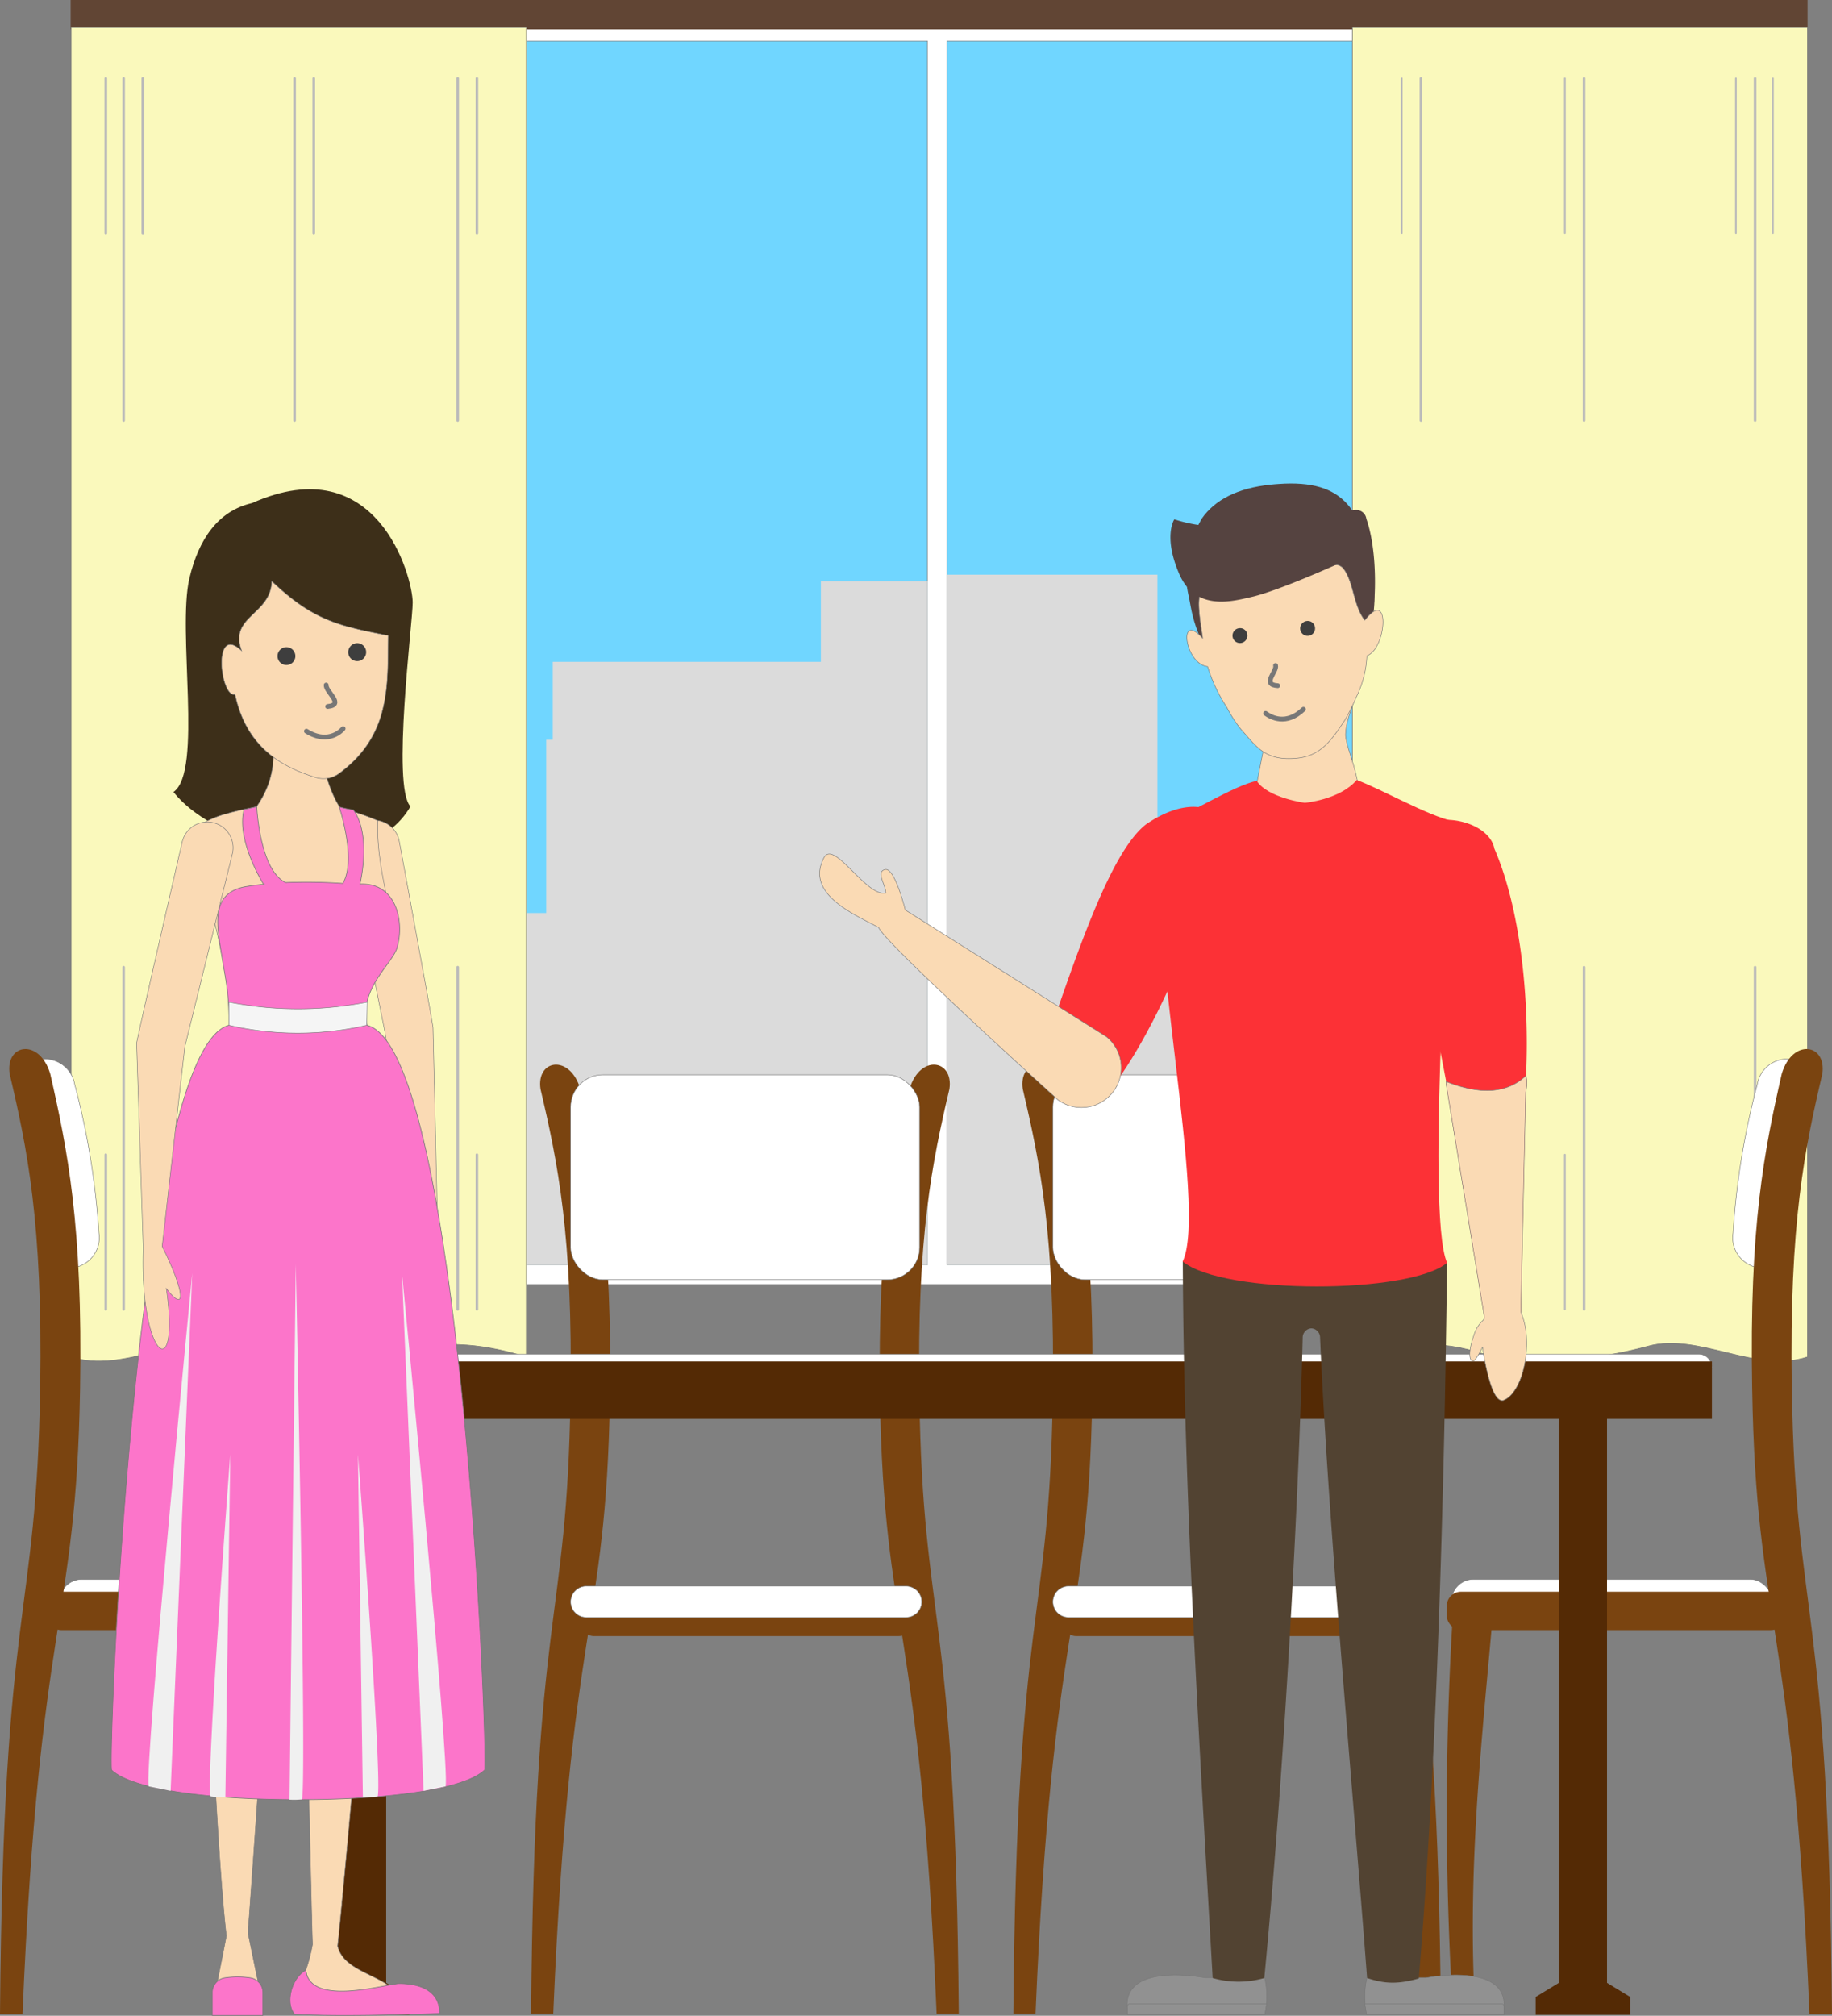 <svg xmlns="http://www.w3.org/2000/svg" viewBox="0 0 371.82 408.95"><rect x="0" y="0" width="371.82" height="408.95" fill="#808080" stroke="none"/><defs><style>.cls-1{isolation:isolate;}.cls-11,.cls-12,.cls-2{fill:#fff;}.cls-11,.cls-12,.cls-16,.cls-17,.cls-19,.cls-2,.cls-20,.cls-21,.cls-24,.cls-27,.cls-3,.cls-7{stroke:#777;}.cls-11,.cls-16,.cls-17,.cls-2,.cls-20,.cls-21,.cls-3,.cls-7{stroke-miterlimit:10;}.cls-2,.cls-3{stroke-width:0.11px;}.cls-3{fill:#70d6ff;}.cls-22,.cls-4,.cls-8,.cls-9{mix-blend-mode:multiply;}.cls-5{fill:#dbdbdb;}.cls-6{fill:#614534;}.cls-7{fill:#faf9bc;}.cls-20,.cls-7{stroke-width:0.13px;}.cls-16,.cls-19,.cls-24,.cls-8,.cls-9{fill:none;}.cls-8,.cls-9{stroke:#bababa;}.cls-12,.cls-19,.cls-24,.cls-27,.cls-8,.cls-9{stroke-linecap:round;stroke-linejoin:round;}.cls-8{stroke-width:0.53px;}.cls-9{stroke-width:0.35px;}.cls-10{fill:#7a4410;}.cls-11,.cls-12,.cls-16,.cls-17,.cls-21,.cls-24,.cls-27{stroke-width:0.1px;}.cls-13{fill:#542a05;}.cls-14{fill:#3d2f19;}.cls-15,.cls-17,.cls-27{fill:#fadab4;}.cls-18{fill:#3e3e3e;}.cls-19{stroke-width:0.97px;}.cls-20{fill:#fc75ca;}.cls-21{fill:#f5f5f5;}.cls-22{fill:#f0f0f0;}.cls-23{fill:#919191;}.cls-25{fill:#524332;}.cls-26{fill:#fc3136;}.cls-28{fill:#554340;}</style></defs><g class="cls-1"><g id="Layer_1" data-name="Layer 1"><polygon class="cls-2" points="192.25 4.34 188.18 4.34 15.73 4.34 15.73 260.59 188.18 260.59 192.25 260.59 364.7 260.59 364.7 4.34 192.25 4.34"/><rect class="cls-3" x="951.76" y="1064.46" width="168.5" height="248.24" transform="translate(1312.45 1321.04) rotate(180)"/><g class="cls-4"><polygon class="cls-5" points="192.19 150.54 223.5 185.24 284.63 185.24 284.63 134.27 339.05 134.27 339.05 117.95 360.69 117.95 360.69 256.62 296.76 256.62 284.63 256.62 223.5 256.62 218.52 256.62 195 256.62 192.19 256.62 192.19 150.54"/></g><g class="cls-4"><polygon class="cls-5" points="192.19 116.59 234.91 116.59 234.91 186.65 283.31 186.65 283.31 150.09 327.31 150.09 327.31 205.86 360.56 205.86 360.56 256.58 327.31 256.58 312.88 256.58 291.65 256.58 283.31 256.58 234.91 256.58 226.21 256.58 192.19 256.58 192.19 116.59"/></g><rect class="cls-3" x="779.31" y="1064.46" width="168.5" height="248.24" transform="translate(967.55 1321.04) rotate(180)"/><g class="cls-4"><polygon class="cls-5" points="19.74 150.54 51.05 185.24 112.19 185.24 112.19 134.27 166.6 134.27 166.6 117.95 188.24 117.95 188.24 256.62 124.31 256.62 112.19 256.62 51.05 256.62 46.07 256.62 22.55 256.62 19.74 256.62 19.74 150.54"/></g><g class="cls-4"><polygon class="cls-5" points="19.74 116.59 62.46 116.59 62.46 186.65 110.86 186.65 110.86 150.09 154.86 150.09 154.86 205.86 188.11 205.86 188.11 256.58 154.86 256.58 140.43 256.58 119.2 256.58 110.86 256.58 62.46 256.58 53.76 256.58 19.74 256.58 19.74 116.59"/></g><rect class="cls-6" x="14.34" width="352.52" height="5.97"/><path class="cls-7" d="M774,1331.41c10.52,3.47,22.1-5,32.4-2.17,9.65,2.63,23.94,4.5,34.93,1.11,8.78-2.7,17.57-1.24,25.06,1.06v-269.7H774Z" transform="translate(-759.57 -1056.11)"/><line class="cls-8" x1="25.09" y1="15.91" x2="25.09" y2="85.31"/><line class="cls-8" x1="28.98" y1="15.91" x2="28.98" y2="47.29"/><line class="cls-8" x1="59.79" y1="15.91" x2="59.79" y2="85.31"/><line class="cls-8" x1="63.68" y1="15.91" x2="63.68" y2="47.29"/><line class="cls-8" x1="92.9" y1="15.91" x2="92.9" y2="85.31"/><line class="cls-8" x1="96.79" y1="15.91" x2="96.79" y2="47.29"/><line class="cls-8" x1="21.47" y1="15.91" x2="21.47" y2="47.29"/><line class="cls-8" x1="25.09" y1="265.64" x2="25.09" y2="196.23"/><line class="cls-8" x1="59.79" y1="265.64" x2="59.79" y2="196.23"/><line class="cls-8" x1="63.68" y1="265.64" x2="63.68" y2="234.26"/><line class="cls-8" x1="92.9" y1="265.64" x2="92.9" y2="196.23"/><line class="cls-8" x1="96.79" y1="265.64" x2="96.79" y2="234.26"/><line class="cls-8" x1="21.47" y1="265.64" x2="21.47" y2="234.26"/><path class="cls-7" d="M1126.43,1331.41c-10.52,3.47-22.1-5-32.4-2.17-9.65,2.63-23.94,4.5-34.93,1.11-8.78-2.7-17.57-1.24-25.06,1.06v-269.7h92.39Z" transform="translate(-759.57 -1056.11)"/><line class="cls-8" x1="356.21" y1="15.91" x2="356.21" y2="85.31"/><line class="cls-9" x1="352.32" y1="15.91" x2="352.32" y2="47.29"/><line class="cls-8" x1="321.5" y1="15.91" x2="321.5" y2="85.31"/><line class="cls-9" x1="317.61" y1="15.91" x2="317.61" y2="47.29"/><line class="cls-8" x1="288.39" y1="15.91" x2="288.39" y2="85.31"/><line class="cls-9" x1="284.5" y1="15.91" x2="284.5" y2="47.29"/><line class="cls-9" x1="359.83" y1="15.91" x2="359.83" y2="47.29"/><line class="cls-8" x1="356.21" y1="265.64" x2="356.21" y2="196.23"/><line class="cls-8" x1="321.5" y1="265.64" x2="321.5" y2="196.23"/><line class="cls-9" x1="317.61" y1="265.64" x2="317.61" y2="234.26"/><line class="cls-8" x1="288.39" y1="265.64" x2="288.39" y2="196.23"/><line class="cls-9" x1="284.5" y1="265.64" x2="284.5" y2="234.26"/><line class="cls-9" x1="359.83" y1="265.64" x2="359.83" y2="234.26"/><path class="cls-10" d="M1047.54,1464.65H1052c-.67-84.05-7.28-77.74-8-125.2-.51-32.73,2.62-47.63,6.09-62.39.9-6.07-6-7.12-8.1,0-3.43,15.08-6.5,30.09-6,62.82C1036.85,1387.19,1044.16,1384.2,1047.54,1464.65Z" transform="translate(-759.57 -1056.11)"/><path class="cls-10" d="M969.74,1464.65h-4.5c.67-84.05,7.28-77.74,8-125.2.51-32.73-2.62-47.63-6.09-62.39-.9-6.07,6-7.12,8.1,0,3.43,15.08,6.5,30.09,6,62.82C980.42,1387.19,973.11,1384.2,969.74,1464.65Z" transform="translate(-759.57 -1056.11)"/><rect class="cls-11" x="973.26" y="1274.16" width="70.83" height="41.58" rx="6.55" transform="translate(1257.78 1533.79) rotate(180)"/><rect class="cls-10" x="215.58" y="324.28" width="67.49" height="7.65" rx="2.81"/><path class="cls-11" d="M976.43,1384.25h64.91a3.17,3.17,0,0,0,3.17-3.17h0a3.17,3.17,0,0,0-3.17-3.17H976.43a3.17,3.17,0,0,0-3.17,3.17h0A3.17,3.17,0,0,0,976.43,1384.25Z" transform="translate(-759.57 -1056.11)"/><rect class="cls-12" x="12.08" y="320.42" width="65.19" height="9.15" rx="4.5"/><path class="cls-10" d="M836.48,1382.93a656.84,656.84,0,0,1,0,81.58H832c1.76-28.7-1.41-56-3.51-80.36Z" transform="translate(-759.57 -1056.11)"/><rect class="cls-10" x="9.56" y="322.93" width="68.62" height="7.78" rx="2.86"/><path class="cls-12" d="M774.54,1313.3h0c-3.36.55-10.26-41.73-6.89-42.27h0a6.17,6.17,0,0,1,7.08,5.09,155.78,155.78,0,0,1,4.91,30.1A6.18,6.18,0,0,1,774.54,1313.3Z" transform="translate(-759.57 -1056.11)"/><path class="cls-10" d="M764.14,1464.72h-4.57c.68-85.46,7.41-79,8.16-127.31.52-33.27-2.67-48.43-6.2-63.43-.91-6.18,6.1-7.24,8.24,0,3.49,15.33,6.61,30.59,6.05,63.87C775,1386,767.57,1382.92,764.14,1464.72Z" transform="translate(-759.57 -1056.11)"/><rect class="cls-12" x="1054.12" y="1376.53" width="65.19" height="9.15" rx="4.5" transform="translate(1413.87 1706.09) rotate(-180)"/><path class="cls-10" d="M1054.48,1382.93a654.91,654.91,0,0,0,0,81.58H1059c-1.76-28.7,1.41-56,3.51-80.36Z" transform="translate(-759.57 -1056.11)"/><rect class="cls-10" x="293.64" y="322.93" width="68.62" height="7.78" rx="2.86"/><path class="cls-12" d="M1116.42,1313.3h0c3.36.55,10.25-41.73,6.89-42.27h0a6.17,6.17,0,0,0-7.08,5.09,155,155,0,0,0-4.91,30.1A6.17,6.17,0,0,0,1116.42,1313.3Z" transform="translate(-759.57 -1056.11)"/><path class="cls-10" d="M1126.82,1464.72h4.57c-.69-85.46-7.41-79-8.16-127.31-.52-33.27,2.67-48.43,6.2-63.43.91-6.18-6.1-7.24-8.24,0-3.49,15.33-6.61,30.59-6,63.87C1116,1386,1123.39,1382.92,1126.82,1464.72Z" transform="translate(-759.57 -1056.11)"/><path class="cls-10" d="M949.66,1464.65h4.5c-.67-84.05-7.29-77.74-8-125.2-.51-32.73,2.63-47.63,6.1-62.39.9-6.07-6-7.12-8.1,0-3.43,15.08-6.5,30.09-6,62.82C939,1387.19,946.29,1384.2,949.66,1464.65Z" transform="translate(-759.57 -1056.11)"/><path class="cls-10" d="M871.86,1464.65h-4.5c.68-84.05,7.29-77.74,8-125.2.51-32.73-2.62-47.63-6.09-62.39-.9-6.07,6-7.12,8.09,0,3.44,15.08,6.51,30.09,6,62.82C882.55,1387.19,875.24,1384.2,871.86,1464.65Z" transform="translate(-759.57 -1056.11)"/><rect class="cls-11" x="875.39" y="1274.16" width="70.83" height="41.58" rx="6.55" transform="translate(1062.03 1533.79) rotate(180)"/><rect class="cls-10" x="117.7" y="324.28" width="67.49" height="7.65" rx="2.81"/><path class="cls-11" d="M878.55,1384.25h64.92a3.17,3.17,0,0,0,3.17-3.17h0a3.17,3.17,0,0,0-3.17-3.17H878.55a3.16,3.16,0,0,0-3.16,3.17h0A3.16,3.16,0,0,0,878.55,1384.25Z" transform="translate(-759.57 -1056.11)"/><rect class="cls-13" x="316.37" y="283.05" width="9.79" height="125.56"/><rect class="cls-13" x="68.59" y="283.05" width="9.79" height="125.56"/><path class="cls-12" d="M1104.35,1330.84H806.54a2.66,2.66,0,0,0-2.66,2.66h0a2.66,2.66,0,0,0,2.66,2.66h297.81a2.66,2.66,0,0,0,2.66-2.66h0A2.66,2.66,0,0,0,1104.35,1330.84Z" transform="translate(-759.57 -1056.11)"/><rect class="cls-13" x="44.32" y="276.21" width="303.13" height="11.66"/><polygon class="cls-13" points="83.08 408.76 63.9 408.76 63.9 405.14 73.49 399.3 83.08 405.14 83.08 408.76"/><polygon class="cls-13" points="330.86 408.76 311.68 408.76 311.68 405.14 321.27 399.3 330.86 405.14 330.86 408.76"/><path class="cls-14" d="M810.71,1158.18c25.49-11.36,32.6,15,32.62,20.15,0,4.11-4.29,37.39-.45,41.4-9,15.49-38.89,8.74-48.1-2.94,6-4.08.72-32.66,3.23-43.35C799.88,1165.51,803.83,1159.75,810.71,1158.18Z" transform="translate(-759.57 -1056.11)"/><path class="cls-15" d="M834.33,1222.64h0a5.23,5.23,0,0,1,6.25,4s6.87,37.18,6.88,38c0,0,1,43.44,1,44.28.8,22.69-7.56,28.17-4.68,8.26-3.91,5.12-3.95,1.09.84-8.57l-6.94-43.26c-.06-.17-7.31-36.41-7.31-36.41A5.24,5.24,0,0,1,834.33,1222.64Z" transform="translate(-759.57 -1056.11)"/><path class="cls-16" d="M834.33,1222.64h0a5.23,5.23,0,0,1,6.25,4s6.87,37.18,6.88,38c0,0,1,43.44,1,44.28.8,22.69-7.56,28.17-4.68,8.26-3.91,5.12-3.95,1.09.84-8.57l-6.94-43.26c-.06-.17-7.31-36.41-7.31-36.41A5.24,5.24,0,0,1,834.33,1222.64Z" transform="translate(-759.57 -1056.11)"/><path class="cls-17" d="M802.49,1240.51c0-1.61.87-3.63.85-5.16-1.21-4.67-3.35-10.59-2.24-11.52,0,0,0-.82-.06-.86a19.32,19.32,0,0,1,4.09-1.66h0a56.59,56.59,0,0,1,5.69-1.35l.83-.22c4.67-6.71,3.32-12.57,3-16.41h9.36c.09,4.76,2,12.83,4.58,16.63l1.36.46v0a41.52,41.52,0,0,1,6.3,2.18c-.39,9.36,3.12,18.48,2.68,22.25-.48,4.08-1.86,8.43-1.54,7.82-5,6.45-13.75,12.23-11.26,27.34-11.2,9.19-12.35,22.89-25.41,13.13C811,1274.32,805.32,1252.58,802.49,1240.51Z" transform="translate(-759.57 -1056.11)"/><path class="cls-15" d="M814.73,1174c-.22,6.89-8.74,7.09-6.12,14.14-6-5.68-4.35,9.61-1.34,8.86,2.15,10,8.52,14.45,16.4,16.85a5.31,5.31,0,0,0,4.71-.8c10.63-7.83,9.82-18,10-28C828.84,1183.14,823.37,1182.26,814.73,1174Z" transform="translate(-759.57 -1056.11)"/><path class="cls-16" d="M814.73,1174c-.22,6.89-8.74,7.09-6.12,14.14-6-5.68-4.35,9.61-1.34,8.86,2.15,10,8.52,14.45,16.4,16.85a5.31,5.31,0,0,0,4.71-.8c10.63-7.83,9.82-18,10-28C828.84,1183.14,823.37,1182.26,814.73,1174Z" transform="translate(-759.57 -1056.11)"/><path class="cls-18" d="M815.9,1189.35a1.81,1.81,0,1,0,1.69-1.94A1.81,1.81,0,0,0,815.9,1189.35Z" transform="translate(-759.57 -1056.11)"/><path class="cls-18" d="M830.25,1188.53a1.82,1.82,0,1,0,1.69-1.93A1.83,1.83,0,0,0,830.25,1188.53Z" transform="translate(-759.57 -1056.11)"/><path class="cls-19" d="M825.77,1195.09c-.11,1.4,3.86,4,.3,4.35" transform="translate(-759.57 -1056.11)"/><path class="cls-19" d="M829.21,1203.93s-2.73,3.47-7.45.52" transform="translate(-759.57 -1056.11)"/><path class="cls-17" d="M805.47,1280l31.8,3.47c6.1,10.5-9,167.27-9.19,167.4,1.48,6.44,13.1,5.91,12.69,12.49-8.91-3.47-16.82,2.94-19.15-7.5a35,35,0,0,0,1.38-5.3c-.11-.09-2.74-114.26-2.39-137.3h-1.26c-1,10.25-6.83,99.67-9.45,135l2.06,10c-1.62,2.87-4.86,5.54-8.34.26l1.9-9.65c-3-25.51-6.24-122.95-7-143.16C798.74,1299.72,796.89,1289.78,805.47,1280Z" transform="translate(-759.57 -1056.11)"/><path class="cls-20" d="M806.06,1264.11c0-7-.75-9.41-1.67-15.23s-1.84-11.82,5.3-12.93c1.27-.2,2.46-.35,3.6-.48l-.25,0s-5.59-8.9-3.94-15.13l2.58-.57s.57,12.88,5.86,15.39h0a104.32,104.32,0,0,1,11.62.18c2.84-4.85-.75-15.54-.75-15.54a20.55,20.55,0,0,0,2.88.61c3.76,5.2,1.35,15,1.34,15.05h.48c7.23,0,8.54,8.21,7,13.07-1.05,3.21-7.83,8.45-6,15.61,19.21,4.91,24.67,150.26,23.79,151.09-4.27,4-20,6-37.76,6H820c-17.72,0-33.49-2-37.76-6C781.39,1414.37,786.85,1269,806.06,1264.11Z" transform="translate(-759.57 -1056.11)"/><path class="cls-21" d="M834.12,1259.41a72.26,72.26,0,0,1-28.11,0l0,4.7a62.19,62.19,0,0,0,28,0Z" transform="translate(-759.57 -1056.11)"/><path class="cls-22" d="M841.16,1314.44S851,1415.1,850,1418.53c-1,.18-4.46.91-4.46.91Z" transform="translate(-759.57 -1056.11)"/><path class="cls-22" d="M819.6,1312.55s2.25,105.18,1.26,108.61a12.82,12.82,0,0,1-2.53.07Z" transform="translate(-759.57 -1056.11)"/><path class="cls-22" d="M798.59,1314.44s-9.82,100.66-8.84,104.09c1,.18,4.45.91,4.45.91Z" transform="translate(-759.57 -1056.11)"/><path class="cls-22" d="M832.22,1351.16s5,66,4,69.41a25.76,25.76,0,0,1-3,.21Z" transform="translate(-759.57 -1056.11)"/><path class="cls-22" d="M806.31,1351.16s-5,66-4,69.41a25.64,25.64,0,0,0,3,.21Z" transform="translate(-759.57 -1056.11)"/><path class="cls-15" d="M802.78,1223h0a5.22,5.22,0,0,0-6.25,4s-9.21,40-9.23,40.77c0,0,1.3,40.66,1.35,41.5-.8,22.69,7.56,28.17,4.68,8.26,3.91,5.12,3.95,1.09-.84-8.57l4.59-40.48c.06-.17,9.66-39.18,9.66-39.18A5.23,5.23,0,0,0,802.78,1223Z" transform="translate(-759.57 -1056.11)"/><path class="cls-16" d="M802.78,1223h0a5.22,5.22,0,0,0-6.25,4s-9.21,40-9.23,40.77c0,0,1.3,40.66,1.35,41.5-.8,22.69,7.56,28.17,4.68,8.26,3.91,5.12,3.95,1.09-.84-8.57l4.59-40.48c.06-.17,9.66-39.18,9.66-39.18A5.23,5.23,0,0,0,802.78,1223Z" transform="translate(-759.57 -1056.11)"/><path class="cls-20" d="M819.37,1464.77c10.18.56,26-.07,29.43-.16,0-5-4.57-6.1-8.4-6.07-3.76.43-17.88,4.51-18.78-2.71a4.65,4.65,0,0,0-1.17.91C818.61,1458.6,817.57,1462.63,819.37,1464.77Z" transform="translate(-759.57 -1056.11)"/><path class="cls-20" d="M812.92,1465H802.66v-4.71a3,3,0,0,1,2.55-2.92,17.17,17.17,0,0,1,5.16,0,3,3,0,0,1,2.55,2.92Z" transform="translate(-759.57 -1056.11)"/><path class="cls-23" d="M988.39,1464.85h27.85a16.36,16.36,0,0,0,0-7.5h-12.07s-17-3.36-15.78,6.47Z" transform="translate(-759.57 -1056.11)"/><path class="cls-24" d="M988.39,1464.85h27.85a16.36,16.36,0,0,0,0-7.5h-12.07s-17-3.36-15.78,6.47Z" transform="translate(-759.57 -1056.11)"/><path class="cls-23" d="M988.39,1464.85l27.89,0,.36-2.2-27.79,0a.48.48,0,0,0-.46.5Z" transform="translate(-759.57 -1056.11)"/><path class="cls-24" d="M988.39,1464.85l27.89,0,.36-2.2-27.79,0a.48.48,0,0,0-.46.5Z" transform="translate(-759.57 -1056.11)"/><path class="cls-23" d="M1064.82,1464.85H1037a16.36,16.36,0,0,1,0-7.5H1049s17-3.36,15.78,6.47Z" transform="translate(-759.57 -1056.11)"/><path class="cls-24" d="M1064.82,1464.85H1037a16.36,16.36,0,0,1,0-7.5H1049s17-3.36,15.78,6.47Z" transform="translate(-759.57 -1056.11)"/><path class="cls-23" d="M1064.82,1464.85l-27.89,0-.36-2.2,27.79,0a.48.48,0,0,1,.46.5Z" transform="translate(-759.57 -1056.11)"/><path class="cls-24" d="M1064.82,1464.85l-27.89,0-.36-2.2,27.79,0a.48.48,0,0,1,.46.5Z" transform="translate(-759.57 -1056.11)"/><path class="cls-25" d="M1051,1306c0,1.84-1.53,5.93,2.27,6.35-.58,48-2.14,102.06-5.74,145.15-4.12,1.15-6.79,1.15-10.5-.09-2.94-38.9-7.9-92.41-9.54-129.91a1.87,1.87,0,0,0-1.76-1.89h0a1.87,1.87,0,0,0-1.77,1.92c-.76,31-3.6,86.65-7.79,129.88a18.85,18.85,0,0,1-10.48,0c-2.56-45.19-5.92-98.91-6.06-145.35,3.17-.83,3.07-4.12,3.07-6Z" transform="translate(-759.57 -1056.11)"/><path class="cls-26" d="M1069.23,1277.68a8.07,8.07,0,0,0,.07-3.36c.77-17.16-1.51-34.72-6.42-46-.84-4.38-7.35-6.54-11.73-5.7a8.08,8.08,0,0,0-6.41,9.46l8.34,43.41c0,.2,0,.39,0,.59l7.83,47.7c5.83,3.31,5.17,1.3,7.35-1.41Z" transform="translate(-759.57 -1056.11)"/><path class="cls-27" d="M1053.08,1275.53c6.9,2.75,12.36,2.46,16.22-1.21a8.07,8.07,0,0,1-.07,3.36l-1,44.57a15.38,15.38,0,0,1,1.17,5.67c.2,5.7-1.87,11.19-4.62,12.26s-4.31-10.7-4.31-10.78c-.75,1.55-1.66,3-2,2.88-.84-.29-.8-2.35.22-5.22a6.76,6.76,0,0,1,2-3.2c.06-.14.12-.27.17-.41l-7.77-47.33C1053.07,1275.92,1053.08,1275.73,1053.08,1275.53Z" transform="translate(-759.57 -1056.11)"/><path class="cls-26" d="M975.33,1279.44h0a8.07,8.07,0,0,0,10.77-3.8c7.6-10.57,13.91-25.5,19.89-41.56,1.92-4-.36-13.43-.36-13.43-4-1.93-9-.35-13.45,2.69-7.42,5.73-14.42,27.42-20.66,45.33A8.08,8.08,0,0,0,975.33,1279.44Z" transform="translate(-759.57 -1056.11)"/><path class="cls-27" d="M926.76,1230.19c2-4,8.64,8,12.6,7.09-.05-1.72-2.1-4.35-.13-4.76s4.07,8.2,4.07,8.2l40.82,25.71a8.08,8.08,0,0,1-9.79,12.85s-34.83-31.47-36.44-35C932.94,1241.6,923,1237.52,926.76,1230.19Z" transform="translate(-759.57 -1056.11)"/><path class="cls-27" d="M1014.75,1214.53c2-10.16,2.67-13.23,2.62-17.41l8.36-.27v-.11l1.81.06,7.11-.23c-.17,2.58-1.86,5.06-2,8.66.17,2.27,1.6,5.2,2.39,9.13C1037.68,1241.08,1008.56,1237.34,1014.75,1214.53Z" transform="translate(-759.57 -1056.11)"/><path class="cls-26" d="M995.26,1223.46c5.5-2.07,14.55-7.9,19.37-8.93,2.25,3.47,9.77,4.46,9.77,4.46s7.13-.63,10.52-4.63c4.87,1.76,14.35,7.22,19.58,8.36,0,0-5.8,79.49-1.23,89.58-7.44,6.36-45.24,6.54-53.67-.25C1004.77,1301.19,992.06,1244.83,995.26,1223.46Z" transform="translate(-759.57 -1056.11)"/><path class="cls-28" d="M1038.38,1175.05c1.17,11-5.33,20.79-14.71,22.74-.54.11-1.07.2-1.63.26-10.27,1.1-18.77-7.55-20.83-19-.65-3.66-1-3.81-.66-6.69.59-5.85.18-6.08,2.9-11,2.7-3.88,7.3-6.22,13.93-6.92.59-.07,1.18-.11,1.74-.15C1032.35,1153.37,1036.7,1159.39,1038.38,1175.05Z" transform="translate(-759.57 -1056.11)"/><path class="cls-28" d="M1036.59,1180.72l.62-.17c-1.15.12-1.78-3-1.9-4.11l-3.61-14.54a2.05,2.05,0,0,1,1.88-2.2l1-.11a2.05,2.05,0,0,1,2.3,1.76c2.06,5.87,1.88,14.21,1.57,17.17A2.06,2.06,0,0,1,1036.59,1180.72Z" transform="translate(-759.57 -1056.11)"/><path class="cls-15" d="M1037,1189.14a20.87,20.87,0,0,1-2.18,8.44,40.9,40.9,0,0,1-2.31,4.64c-2.74,4.13-4.88,7.2-9.59,7.7-6.73.72-8.47-2.56-11.44-5.79a27,27,0,0,1-2.93-4.53,32.27,32.27,0,0,1-3.89-8.27c-4.63-.47-6.09-11.39-1-5.73-.39-3-1.77-9.83.48-9.77,21.34.5,25.55-7.9,28.24-4.17,1.93,2.68,1.92,7.43,4.19,10.29C1041.83,1175.1,1041,1187.77,1037,1189.14Z" transform="translate(-759.57 -1056.11)"/><path class="cls-24" d="M1037,1189.14a20.87,20.87,0,0,1-2.18,8.44,40.9,40.9,0,0,1-2.31,4.64c-2.74,4.13-4.88,7.2-9.59,7.7-6.73.72-8.47-2.56-11.44-5.79a27,27,0,0,1-2.93-4.53,32.27,32.27,0,0,1-3.89-8.27c-4.63-.47-6.09-11.39-1-5.73-.39-3-1.77-9.83.48-9.77,21.34.5,25.55-7.9,28.24-4.17,1.93,2.68,1.92,7.43,4.19,10.29C1041.83,1175.1,1041,1187.77,1037,1189.14Z" transform="translate(-759.57 -1056.11)"/><path class="cls-18" d="M1026.45,1183.35a1.51,1.51,0,1,1-1.65-1.25A1.47,1.47,0,0,1,1026.45,1183.35Z" transform="translate(-759.57 -1056.11)"/><path class="cls-18" d="M1012.72,1184.82a1.51,1.51,0,1,1-1.65-1.26A1.47,1.47,0,0,1,1012.72,1184.82Z" transform="translate(-759.57 -1056.11)"/><path class="cls-19" d="M1018.46,1191.12c.34,1.21-2.93,3.91.44,4.1" transform="translate(-759.57 -1056.11)"/><path class="cls-19" d="M1016.43,1200.84c1.09.79,4.16,2.53,7.68-.83" transform="translate(-759.57 -1056.11)"/><path class="cls-28" d="M1013.58,1177.22c-3.78.86-11.35,3-14.67-4.66s-1-11.09-1-11.09a29.85,29.85,0,0,0,12.75,1.25c7-.88,20.8,7.64,20.8,7.64C1025.29,1173.14,1017.44,1176.35,1013.58,1177.22Z" transform="translate(-759.57 -1056.11)"/></g></g></svg>